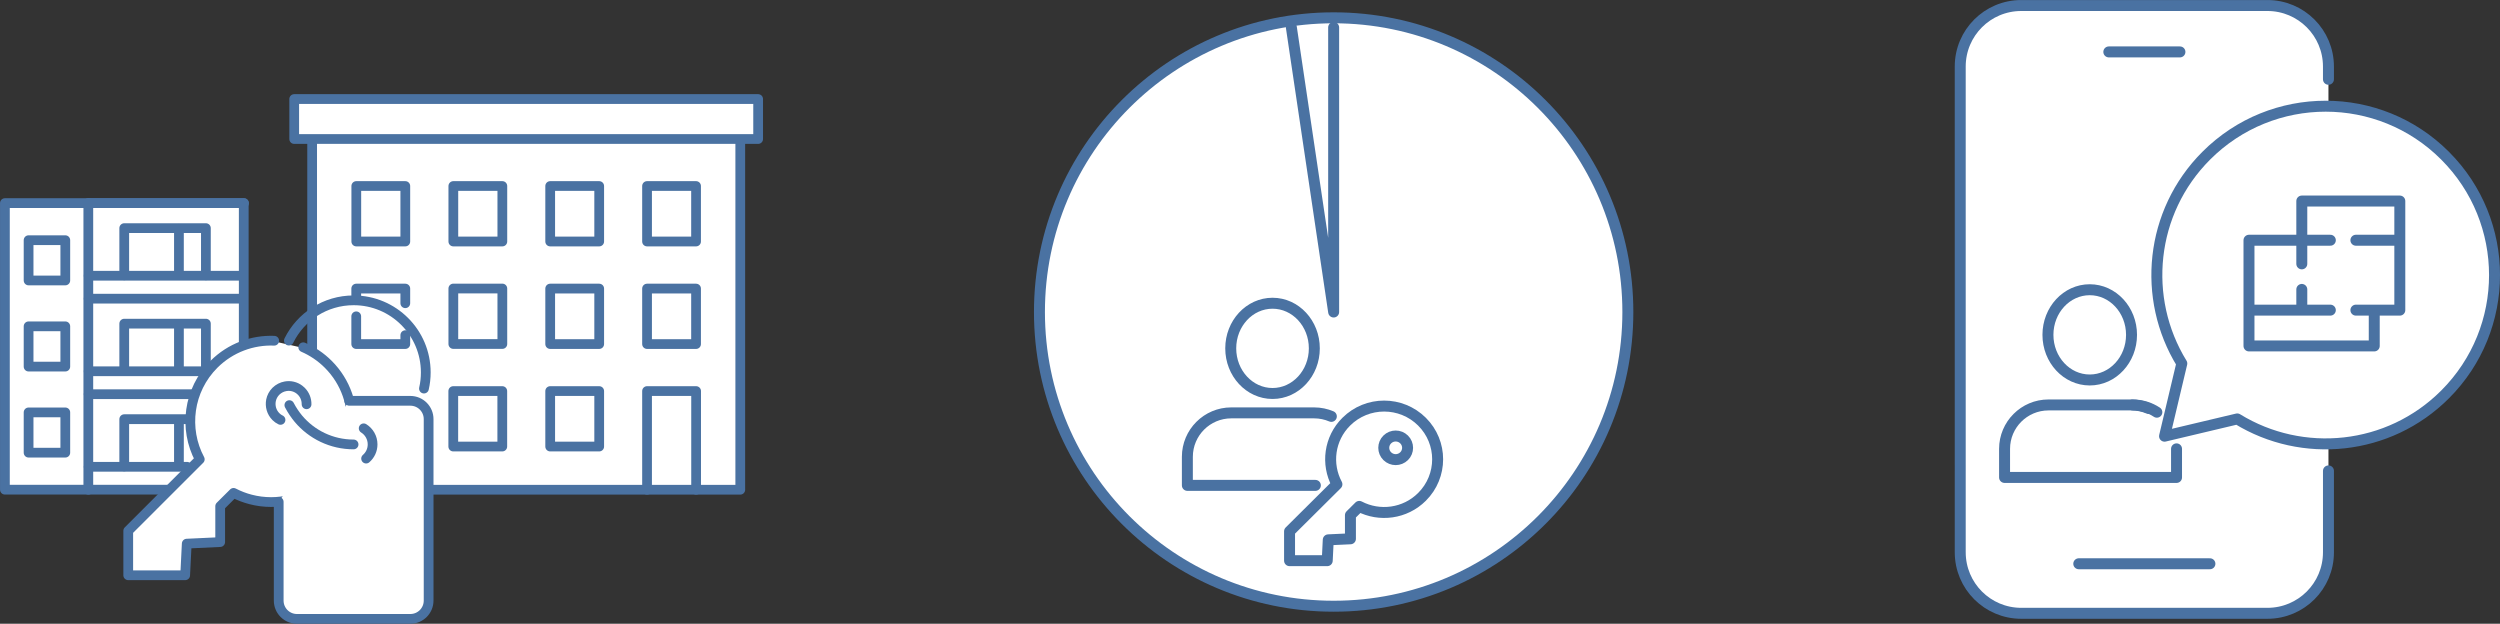 <?xml version="1.0" encoding="UTF-8"?>
<svg id="_レイヤー_2" data-name="レイヤー 2" xmlns="http://www.w3.org/2000/svg" viewBox="0 0 412.72 102.97">
  <rect x="0" y="0" width="412.72" height="102.97" fill="#333333" stroke="none"/>
  <defs>
    <style>
      .cls-1, .cls-2, .cls-3, .cls-4, .cls-5, .cls-6 {
        stroke: #4a72a2;
        stroke-linecap: round;
        stroke-linejoin: round;
      }

      .cls-1, .cls-2, .cls-4 {
        fill: none;
      }

      .cls-1, .cls-5 {
        stroke-width: 1.81px;
      }

      .cls-2, .cls-6 {
        stroke-width: 1.61px;
      }

      .cls-3, .cls-4 {
        stroke-width: 1.81px;
      }

      .cls-3, .cls-7, .cls-5, .cls-6 {
        fill: #fff;
      }
    </style>
  </defs>
  <g id="_レイヤー_1-2" data-name="レイヤー 1">
    <g>
      <polyline class="cls-6" points="122.21 22.95 122.21 80.85 51.53 80.85 51.53 22.95"/>
      <g>
        <g>
          <rect class="cls-2" x="90.83" y="47.64" width="8.09" height="9.16"/>
          <rect class="cls-2" x="90.83" y="64.56" width="8.09" height="9.16"/>
          <rect class="cls-2" x="74.83" y="64.56" width="8.09" height="9.16"/>
          <rect class="cls-2" x="90.83" y="30.71" width="8.09" height="9.16"/>
        </g>
        <g>
          <rect class="cls-2" x="106.82" y="47.64" width="8.09" height="9.16"/>
          <polyline class="cls-2" points="106.82 80.85 106.82 64.56 114.92 64.56 114.92 80.85"/>
          <rect class="cls-2" x="106.82" y="30.71" width="8.09" height="9.16"/>
        </g>
        <g>
          <rect class="cls-2" x="74.83" y="47.64" width="8.09" height="9.16" transform="translate(157.76 104.43) rotate(-180)"/>
          <rect class="cls-2" x="74.83" y="30.71" width="8.09" height="9.16" transform="translate(157.76 70.58) rotate(-180)"/>
        </g>
        <g>
          <polyline class="cls-2" points="66.91 50.06 66.91 47.64 58.81 47.64 58.81 48.92"/>
          <polyline class="cls-2" points="58.81 52.22 58.81 56.8 66.91 56.8 66.91 55.33"/>
          <rect class="cls-2" x="58.81" y="30.71" width="8.09" height="9.16" transform="translate(125.72 70.58) rotate(-180)"/>
        </g>
      </g>
      <rect class="cls-6" x="48.57" y="16.35" width="76.59" height="6.6" transform="translate(173.73 39.3) rotate(-180)"/>
    </g>
    <g>
      <rect class="cls-6" x=".81" y="33.53" width="39.43" height="47.31"/>
      <g>
        <rect class="cls-2" x="4.72" y="39.65" width="6.06" height="6.65"/>
        <rect class="cls-2" x="4.72" y="53.87" width="6.06" height="6.65"/>
        <rect class="cls-2" x="4.72" y="68.08" width="6.06" height="6.65"/>
      </g>
      <line class="cls-2" x1="14.58" y1="33.53" x2="14.58" y2="80.85"/>
      <g>
        <line class="cls-2" x1="14.64" y1="77.06" x2="30.88" y2="77.06"/>
        <polyline class="cls-2" points="20.51 77 20.51 69.2 31.17 69.2"/>
        <line class="cls-2" x1="29.54" y1="69.31" x2="29.54" y2="76.88"/>
      </g>
      <g>
        <line class="cls-2" x1="14.64" y1="61.29" x2="36.13" y2="61.29"/>
        <line class="cls-2" x1="14.64" y1="65.08" x2="32.88" y2="65.08"/>
        <polyline class="cls-2" points="20.51 61.22 20.51 53.43 33.99 53.43 33.99 61.22"/>
        <line class="cls-2" x1="29.54" y1="53.54" x2="29.54" y2="61.11"/>
      </g>
      <g>
        <line class="cls-2" x1="14.64" y1="45.52" x2="39.77" y2="45.52"/>
        <line class="cls-2" x1="14.64" y1="49.31" x2="39.77" y2="49.31"/>
        <polyline class="cls-2" points="20.51 45.45 20.51 37.66 33.99 37.66 33.99 45.45"/>
        <line class="cls-2" x1="29.54" y1="37.77" x2="29.54" y2="45.34"/>
      </g>
      <line class="cls-2" x1="14.64" y1="33.53" x2="40.29" y2="33.53"/>
    </g>
    <g>
      <path class="cls-7" d="M58.04,70.96c.37-3.83-.92-7.78-3.85-10.71-1.22-1.22-2.63-2.16-4.13-2.81l-4.8-1.08c-3.58-.14-7.21,1.16-9.95,3.89-4.25,4.25-5.03,10.65-2.34,15.69l-11.81,11.8v7.34h9.4l.26-5.22,5.52-.26v-5.92l2.21-2.2c.9.47,1.84.83,2.81,1.08,4.43,1.16,9.35,0,12.82-3.47,1.27-1.27,2.23-2.73,2.88-4.29.19-.45.35-.9.49-1.37l.48-2.48Z"/>
      <g>
        <path class="cls-2" d="M50.61,66.74c.01-.78-.28-1.56-.87-2.15-.1-.1-.2-.19-.31-.27-.67-.51-1.5-.69-2.29-.55-.58.1-1.14.38-1.59.82-.43.43-.7.96-.81,1.51-.18.94.08,1.95.81,2.68.23.23.48.41.76.54h0M45.27,56.25c-3.58-.14-7.21,1.16-9.95,3.89-4.25,4.25-5.03,10.65-2.34,15.69l-11.81,11.8v7.34h9.4l.26-5.22,5.52-.26v-5.92l2.21-2.2c.9.47,1.84.83,2.81,1.08,4.43,1.16,9.35,0,12.82-3.47,1.27-1.27,2.23-2.73,2.88-4.29.19-.45.35-.9.49-1.37M50.06,57.33c1.5.65,2.91,1.59,4.13,2.81,2.93,2.93,4.22,6.89,3.85,10.71"/>
        <path class="cls-7" d="M57.66,66.17h10.08c1.67,0,3.02,1.35,3.02,3.02v29.96c0,1.67-1.35,3.02-3.02,3.02h-18.71c-1.67,0-3.02-1.35-3.02-3.02v-16.3l11.66-16.67Z"/>
        <path class="cls-2" d="M57.66,66.17h10.08c1.67,0,3.02,1.35,3.02,3.02v29.96c0,1.67-1.35,3.02-3.02,3.02h-18.71c-1.67,0-3.02-1.35-3.02-3.02v-16.3"/>
        <path class="cls-2" d="M47.69,56.23c1.94-3.94,6-6.65,10.69-6.65,6.57,0,11.91,5.32,11.91,11.9,0,.92-.1,1.81-.3,2.67"/>
        <path class="cls-2" d="M47.77,66.88c.42.81.93,1.57,1.51,2.27,2.18,2.58,5.45,4.22,9.09,4.22"/>
        <path class="cls-2" d="M60.04,70.71c.88.55,1.47,1.53,1.47,2.65,0,.94-.41,1.78-1.07,2.35h0"/>
      </g>
    </g>
    <circle class="cls-3" cx="220.17" cy="51.51" r="48.57"/>
    <polyline class="cls-4" points="220.17 4.53 220.17 51.51 213.19 4.53"/>
    <g>
      <g>
        <ellipse class="cls-3" cx="210.08" cy="57.51" rx="6.9" ry="7.45"/>
        <path class="cls-3" d="M217.15,80.13h-21.13v-4.72c0-4,3.25-7.25,7.25-7.25h13.68c1.01,0,1.97.21,2.84.58"/>
      </g>
      <path class="cls-3" d="M234.75,82.03c3.45-3.43,3.45-8.99,0-12.42-3.45-3.43-9.04-3.43-12.49,0-2.82,2.8-3.33,7.02-1.55,10.34l-7.82,7.77v4.84s6.22,0,6.22,0l.17-3.44,3.66-.17v-3.9l1.46-1.45c3.33,1.74,7.55,1.22,10.35-1.57ZM229.02,75.31c-.77-.76-.77-2,0-2.76.77-.76,2.01-.76,2.78,0,.77.76.77,2,0,2.76-.77.76-2.01.76-2.78,0Z"/>
    </g>
    <g>
      <path class="cls-3" d="M384.4,77.74v13.44c0,5.56-4.5,10.07-10.07,10.07h-40.65c-5.56,0-10.07-4.51-10.07-10.07V10.98c0-5.56,4.51-10.07,10.07-10.07h40.65c5.56,0,10.07,4.51,10.07,10.07v2.11"/>
      <line class="cls-3" x1="348.14" y1="8.57" x2="359.88" y2="8.57"/>
      <line class="cls-3" x1="343.18" y1="93.07" x2="364.83" y2="93.07"/>
      <path class="cls-3" d="M364.23,25.7c10.89-10.89,28.54-10.89,39.42,0,10.89,10.89,10.89,28.54,0,39.42-9.31,9.31-23.57,10.65-34.31,4.04l-12,2.85,2.85-12c-6.61-10.74-5.27-25,4.04-34.31Z"/>
    </g>
    <g>
      <ellipse class="cls-3" cx="344.99" cy="55.28" rx="6.9" ry="7.45"/>
      <path class="cls-4" d="M359.32,74.1v.92s0,3.8,0,3.8h-28.39v-4.72c0-4,3.25-7.25,7.25-7.25h13.68c1.01,0,1.97.21,2.84.58"/>
      <path class="cls-3" d="M352.07,66.85c1.48,0,2.85.44,4,1.2"/>
    </g>
    <g>
      <line class="cls-5" x1="380" y1="47.78" x2="380" y2="51.06"/>
      <polyline class="cls-5" points="380 43.56 380 33.19 396.18 33.19 396.18 51.2 388.93 51.2"/>
      <line class="cls-5" x1="371.42" y1="51.2" x2="384.71" y2="51.2"/>
      <line class="cls-5" x1="396.04" y1="39.66" x2="388.93" y2="39.66"/>
      <polyline class="cls-1" points="391.96 51.34 391.96 57.11 371.28 57.11 371.28 39.66 384.71 39.66"/>
    </g>
  </g>
</svg>